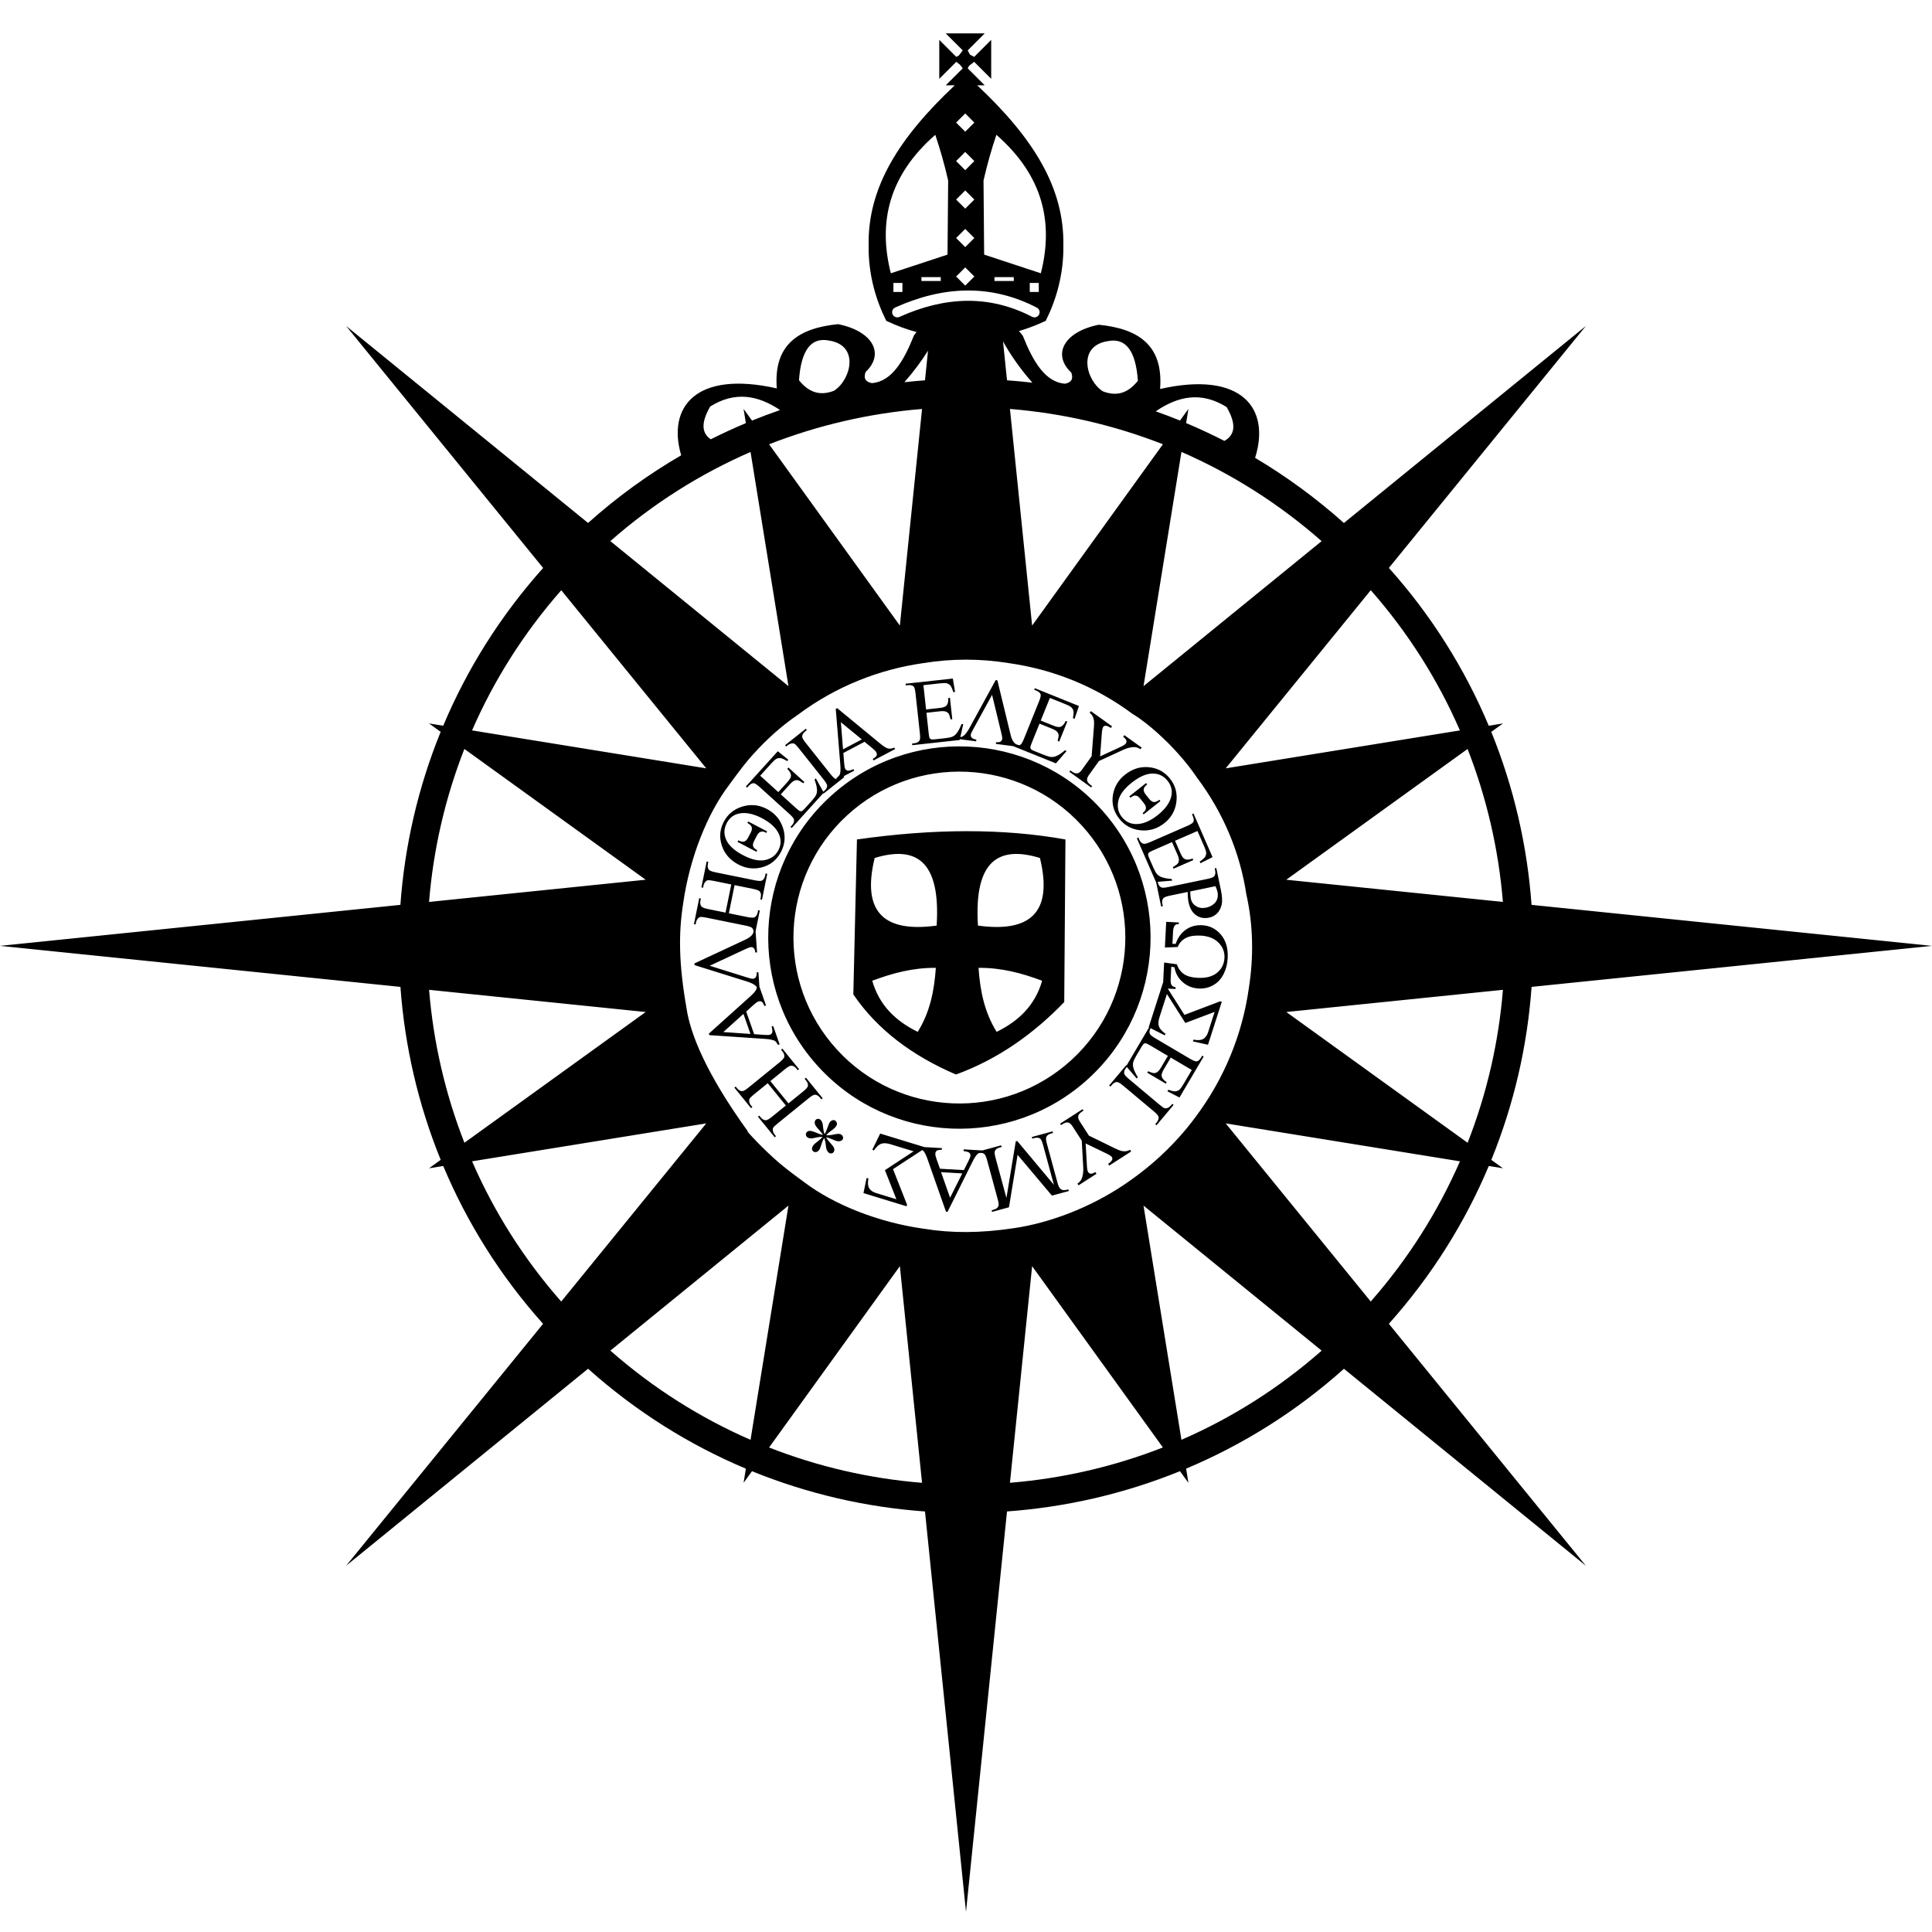 <?xml version="1.0" standalone="no"?>
<!DOCTYPE svg PUBLIC "-//W3C//DTD SVG 1.1//EN" "http://www.w3.org/Graphics/SVG/1.1/DTD/svg11.dtd">
<!--Generator: Xara Designer (www.xara.com), SVG filter version: 6.1.0.16-->
<svg stroke-width="0.501" stroke-linejoin="bevel" fill-rule="evenodd" xmlns:xlink="http://www.w3.org/1999/xlink" xmlns="http://www.w3.org/2000/svg" version="1.1" overflow="visible" width="720pt" height="720pt" viewBox="0 0 720 720">
 <defs>
	</defs>
 <g id="Document" fill="none" stroke="black" font-family="Times New Roman" font-size="16" transform="scale(1 -1)">
  <g id="Spread" transform="translate(0 -720)">
   <g id="Layer 1">
    <path d="M 360.001,7.5 L 344.716,156.719 C 322.768,158.291 300.99,163.278 280.237,171.726 L 277.11,167.389 L 277.964,172.667 C 256.969,181.496 237.071,193.897 219.159,209.91 L 128.979,136.489 L 202.39,226.653 C 186.466,244.434 174.044,264.352 165.176,285.472 L 159.881,284.615 L 164.235,287.757 C 155.835,308.426 150.819,330.201 149.228,352.214 L 0,367.504 L 149.216,382.785 C 150.788,404.726 155.775,426.511 164.225,447.264 L 159.884,450.396 L 165.169,449.539 C 173.998,470.529 186.397,490.428 202.405,508.334 L 128.986,598.522 L 219.152,525.106 C 229.995,534.818 241.635,543.226 253.854,550.32 C 248.545,568.457 259.479,582.024 289.489,575.256 C 288.176,591.838 297.923,597.761 312.34,599.196 C 325.288,596.585 329.814,588.135 322.566,581.35 C 321.632,578.59 322.948,577.62 324.964,577.217 C 332.327,577.817 336.844,585.535 340.631,595.061 C 340.943,595.493 341.257,595.887 341.569,596.249 C 337.957,597.231 334.393,598.532 330.882,600.171 C 330.695,600.243 330.5,600.317 330.311,600.394 C 326.509,607.954 323.538,617.621 323.716,628.644 C 323.365,650.009 334.878,668.523 355.811,688.205 L 352.453,688.205 L 358.789,694.541 L 357.741,695.909 L 356.377,696.956 L 350.039,690.62 L 350.039,705.142 L 356.377,698.802 L 357.325,699.308 L 358.789,701.214 L 352.453,707.552 L 366.973,707.552 L 360.635,701.214 L 361.48,699.642 L 363.049,698.802 L 369.388,705.142 L 369.388,690.62 L 363.049,696.956 L 361.144,695.492 L 360.635,694.541 L 366.973,688.205 L 364.187,688.205 C 385.122,668.523 396.633,650.009 396.285,628.644 C 396.462,617.621 393.491,607.954 389.69,600.394 C 389.5,600.317 389.306,600.243 389.118,600.171 C 386.022,598.726 382.885,597.545 379.715,596.616 C 380.205,596.108 380.694,595.522 381.186,594.845 C 384.973,585.317 389.493,577.601 396.854,576.999 C 398.87,577.404 400.182,578.371 399.251,581.136 C 391.998,587.916 396.53,596.372 409.478,598.98 C 423.892,597.545 433.643,591.617 432.328,575.043 C 462.739,581.899 473.563,567.874 467.74,549.37 C 479.323,542.491 490.411,534.403 500.832,525.094 L 591.012,598.52 L 517.598,508.351 C 533.522,490.57 545.945,470.652 554.815,449.534 L 560.112,450.393 L 555.756,447.252 C 564.153,426.58 569.172,404.803 570.765,382.785 L 720,367.504 L 570.777,352.216 C 569.208,330.275 564.221,308.495 555.773,287.747 L 560.114,284.618 L 554.832,285.472 C 546,264.477 533.601,244.573 517.588,226.662 L 591.012,136.484 L 500.846,209.893 C 483.062,193.969 463.142,181.549 442.029,172.681 L 442.888,167.389 L 439.747,171.738 C 419.073,163.338 397.295,158.322 375.282,156.728 L 360.001,7.5 Z M 343.621,167.399 L 335.353,248.137 L 286.612,180.56 C 305.017,173.341 324.241,168.968 343.621,167.399 Z M 433.377,180.575 L 384.642,248.137 L 376.379,167.411 C 395.812,168.999 415.034,173.396 433.377,180.575 Z M 279.704,183.419 L 293.838,270.707 L 227.463,216.668 C 243.474,202.59 261.121,191.519 279.704,183.419 Z M 492.542,216.656 L 426.153,270.707 L 440.289,183.428 C 458.98,191.562 476.639,202.648 492.542,216.656 Z M 209.151,234.954 L 263.199,301.343 L 175.928,287.212 C 184.059,268.518 195.145,250.859 209.151,234.954 Z M 544.08,287.21 L 456.787,301.343 L 510.83,234.964 C 524.904,250.974 535.975,268.624 544.08,287.21 Z M 377.857,262.297 C 391.247,264.261 406.324,269.977 419.183,278.67 C 426.782,283.804 433.372,289.499 439.322,296.109 C 441.443,298.468 443.443,300.894 445.293,303.395 C 456.268,317.93 462.979,334.552 465.391,351.657 C 467.243,363.304 467.061,375.184 464.479,386.697 C 462.124,402.204 455.913,417.084 446.159,430.104 C 442.053,436.144 437.056,441.717 431.39,446.825 C 428.414,449.501 425.327,451.98 422.015,453.984 C 408.074,464.361 392.193,470.587 375.865,472.889 C 365.358,474.595 354.666,474.59 344.195,472.893 C 327.522,470.537 311.389,464.124 297.383,453.653 C 291.342,449.546 285.772,444.557 280.676,438.893 C 278.439,436.409 276.344,433.85 271.604,427.315 C 263.612,416.781 257,400.315 254.607,383.378 C 252.841,372.304 252.915,361.024 255.843,344.263 C 257.259,334.742 263.096,319.96 278.857,298.161 C 276.81,300.131 282.289,293.86 288.608,288.177 C 291.152,285.887 293.778,283.739 299.917,279.285 C 310.871,271.05 327.263,264.491 344.125,262.105 C 354.599,260.404 365.262,260.406 377.857,262.297 Z M 369.722,268.366 L 369.557,268.973 L 370.327,269.182 C 371.278,269.441 371.873,269.908 372.112,270.583 C 372.257,270.998 372.161,271.829 371.822,273.075 L 367.871,287.603 C 367.5,288.969 367.115,289.78 366.716,290.036 C 366.201,290.375 365.523,290.437 364.682,290.222 C 364.582,290.172 364.498,290.118 364.432,290.062 C 363.824,289.552 363.121,288.487 362.323,286.865 L 353.133,268.403 L 352.54,268.437 L 345.644,288.054 C 345.099,289.617 344.574,290.643 344.069,291.132 C 343.959,291.237 343.84,291.334 343.71,291.422 L 332.8,284.295 L 338.036,271.036 L 337.857,270.451 L 321.788,275.368 L 322.964,281.014 L 323.63,280.81 C 323.336,279.265 323.424,278.072 323.894,277.229 C 324.365,276.386 325.229,275.772 326.485,275.388 L 334.057,273.071 L 329.788,283.92 L 340.483,290.936 L 331.871,293.571 C 330.43,294.012 329.267,294.071 328.381,293.75 C 327.495,293.429 326.585,292.594 325.651,291.245 L 325.089,291.559 L 328.026,297.555 L 344.51,292.511 L 351.021,292.133 L 350.984,291.505 C 350.043,291.515 349.412,291.398 349.092,291.156 C 348.771,290.913 348.596,290.532 348.566,290.012 C 348.542,289.604 348.721,288.868 349.101,287.802 L 350.303,284.447 L 359.209,283.931 L 360.98,287.47 C 361.416,288.342 361.645,288.958 361.666,289.32 C 361.691,289.75 361.547,290.107 361.234,290.392 C 360.922,290.677 360.208,290.891 359.093,291.035 L 359.129,291.663 L 366.098,291.258 L 373.12,293.168 L 373.285,292.562 L 372.498,292.348 C 371.547,292.089 370.957,291.624 370.729,290.951 C 370.584,290.536 370.681,289.705 371.02,288.459 L 375.068,273.57 L 378.547,294.644 L 379.088,294.791 L 392.759,278.452 L 388.728,293.274 C 388.356,294.641 387.977,295.453 387.59,295.712 C 387.06,296.061 386.359,296.117 385.484,295.879 L 384.697,295.665 L 384.532,296.272 L 392.271,298.376 L 392.436,297.769 L 391.649,297.555 C 390.709,297.3 390.119,296.834 389.881,296.159 C 389.735,295.744 389.832,294.913 390.171,293.667 L 394.121,279.139 C 394.466,277.871 394.913,277.071 395.461,276.739 C 396.009,276.406 396.775,276.374 397.759,276.642 L 398.152,276.749 L 398.317,276.142 L 392.021,274.43 L 379.223,289.633 L 376.018,270.078 L 369.722,268.366 Z M 354.067,273.642 L 358.61,282.706 L 350.705,283.164 L 354.067,273.642 Z M 401.94,278.263 L 401.535,278.892 C 402.289,279.417 402.806,280.005 403.087,280.657 C 403.587,281.828 403.787,283.317 403.688,285.125 L 403.14,294.896 L 399.655,300.312 C 399.147,301.102 398.606,301.556 398.032,301.672 C 397.459,301.789 396.749,301.574 395.901,301.028 L 395.401,300.706 L 395.061,301.235 L 403.449,306.632 L 403.789,306.103 L 403.289,305.782 C 402.451,305.242 401.965,304.688 401.834,304.118 C 401.702,303.548 401.89,302.868 402.399,302.077 L 405.801,296.79 L 415.616,291.991 C 416.611,291.514 417.349,291.214 417.831,291.093 C 418.479,290.944 419.107,290.91 419.715,290.991 C 420.118,291.035 420.593,291.207 421.142,291.506 L 421.547,290.877 L 413.372,285.618 L 412.968,286.247 C 413.8,286.836 414.291,287.33 414.439,287.729 C 414.587,288.127 414.572,288.464 414.394,288.74 C 414.149,289.122 413.403,289.612 412.156,290.21 L 404.589,293.868 L 405.088,285.178 C 405.145,284.231 405.299,283.563 405.551,283.172 C 405.765,282.838 406.08,282.647 406.496,282.598 C 406.911,282.549 407.487,282.748 408.223,283.194 L 408.628,282.565 L 401.94,278.263 Z M 308.915,290.377 C 308.611,290.594 308.357,290.922 308.155,291.359 C 307.952,291.796 307.806,292.488 307.717,293.436 C 307.628,294.384 307.437,295.206 307.142,295.904 C 306.724,295.242 306.402,294.518 306.175,293.733 C 305.846,292.591 305.563,291.853 305.326,291.521 C 304.983,291.042 304.608,290.76 304.2,290.676 C 303.792,290.592 303.422,290.668 303.09,290.905 C 302.804,291.109 302.644,291.412 302.61,291.812 C 302.576,292.212 302.726,292.647 303.062,293.118 C 303.352,293.523 303.884,294.009 304.659,294.577 C 305.433,295.144 306.071,295.722 306.575,296.309 C 305.837,296.349 305.101,296.283 304.366,296.112 C 303.219,295.831 302.431,295.712 302.002,295.755 C 301.573,295.797 301.202,295.93 300.888,296.154 C 300.593,296.364 300.414,296.65 300.35,297.008 C 300.286,297.367 300.356,297.689 300.56,297.975 C 300.804,298.316 301.173,298.512 301.669,298.561 C 302.164,298.612 303.115,298.336 304.522,297.734 C 305.344,297.383 306.063,297.142 306.677,297.008 C 306.376,297.6 305.926,298.206 305.327,298.829 C 304.356,299.829 303.807,300.605 303.678,301.156 C 303.55,301.707 303.614,302.162 303.871,302.522 C 304.069,302.798 304.344,302.964 304.696,303.018 C 305.048,303.073 305.363,303.002 305.639,302.804 C 305.916,302.606 306.153,302.291 306.352,301.857 C 306.55,301.423 306.694,300.665 306.784,299.584 C 306.84,298.862 307.007,298.103 307.286,297.305 C 307.643,297.843 307.945,298.49 308.193,299.246 C 308.638,300.571 308.999,301.427 309.276,301.814 C 309.546,302.192 309.882,302.429 310.284,302.524 C 310.686,302.62 311.012,302.578 311.261,302.4 C 311.602,302.157 311.815,301.803 311.901,301.338 C 311.956,301.006 311.832,300.628 311.53,300.204 C 311.213,299.762 310.727,299.305 310.07,298.834 C 309.414,298.363 308.974,298.031 308.751,297.835 C 308.528,297.64 308.228,297.328 307.853,296.9 C 308.654,296.871 309.415,296.932 310.136,297.085 C 311.349,297.36 312.199,297.477 312.684,297.436 C 313.029,297.413 313.331,297.309 313.589,297.124 C 313.903,296.9 314.094,296.603 314.164,296.233 C 314.234,295.863 314.177,295.549 313.992,295.291 C 313.828,295.06 313.56,294.886 313.19,294.768 C 312.82,294.649 312.387,294.642 311.89,294.746 C 311.563,294.813 310.89,295.071 309.873,295.519 C 309.216,295.807 308.534,296.03 307.825,296.189 C 308.145,295.584 308.601,294.966 309.194,294.333 C 310.156,293.284 310.702,292.567 310.831,292.182 C 311.029,291.582 310.973,291.064 310.663,290.632 C 310.486,290.383 310.219,290.229 309.863,290.169 C 309.507,290.11 309.191,290.179 308.915,290.377 Z M 560.097,351.124 L 479.371,342.854 L 546.938,294.119 C 554.15,312.52 558.528,331.744 560.097,351.124 Z M 173.072,294.126 L 240.627,342.854 L 159.908,351.122 C 161.494,331.689 165.891,312.465 173.072,294.126 Z M 288.703,296.178 L 282.478,303.84 L 282.966,304.237 L 283.491,303.591 C 284.083,302.861 284.731,302.504 285.434,302.52 C 285.893,302.529 286.664,302.972 287.746,303.851 L 292.863,308.008 L 286.112,316.317 L 280.995,312.16 C 280.081,311.417 279.525,310.87 279.328,310.52 C 279.179,310.254 279.14,309.915 279.211,309.506 C 279.307,308.956 279.526,308.47 279.869,308.048 L 280.384,307.415 L 279.896,307.019 L 273.681,314.668 L 274.169,315.065 L 274.683,314.432 C 275.276,313.702 275.924,313.345 276.626,313.361 C 277.086,313.37 277.857,313.813 278.938,314.692 L 290.478,324.067 C 291.648,325.017 292.253,325.727 292.294,326.198 C 292.354,326.861 292.12,327.517 291.591,328.168 L 291.077,328.8 L 291.565,329.197 L 297.78,321.547 L 297.292,321.151 L 296.777,321.784 C 296.184,322.514 295.537,322.871 294.835,322.855 C 294.374,322.846 293.608,322.406 292.535,321.535 L 287.089,317.11 L 293.839,308.801 L 299.285,313.225 C 300.455,314.176 301.06,314.886 301.101,315.357 C 301.161,316.019 300.927,316.676 300.399,317.326 L 299.873,317.973 L 300.362,318.369 L 306.587,310.706 L 306.099,310.31 L 305.584,310.943 C 304.984,311.681 304.333,312.043 303.631,312.027 C 303.178,312.01 302.415,311.565 301.343,310.693 L 289.803,301.318 C 288.888,300.576 288.332,300.029 288.135,299.679 C 287.987,299.412 287.944,299.078 288.007,298.678 C 288.11,298.119 288.333,297.629 288.677,297.207 L 289.191,296.574 L 288.703,296.178 Z M 305.008,322.45 C 278.428,351.446 280.388,396.549 309.386,423.129 C 338.382,449.709 383.485,447.749 410.065,418.751 C 436.645,389.755 434.685,344.652 405.687,318.072 C 376.691,291.492 331.588,293.452 305.008,322.45 Z M 431.01,300.657 L 430.528,301.061 L 431.063,301.699 C 431.668,302.419 431.895,303.123 431.747,303.81 C 431.651,304.259 431.074,304.928 430.015,305.817 L 418.61,315.382 C 417.456,316.35 416.643,316.81 416.173,316.761 C 415.511,316.694 414.912,316.34 414.373,315.698 L 413.838,315.06 L 413.356,315.464 L 419.7,323.028 L 419.838,322.911 L 428.223,337.116 L 428.086,337.186 L 433.378,353.69 L 433.458,353.664 L 433.842,361.291 L 438.557,360.646 C 439.144,359.017 440.035,357.795 441.23,356.981 C 442.425,356.166 444.138,355.703 446.367,355.591 C 449.444,355.436 451.843,356.066 453.565,357.482 C 455.287,358.899 456.205,360.744 456.319,363.018 C 456.43,365.213 455.689,367.111 454.096,368.71 C 452.504,370.311 450.271,371.183 447.397,371.328 C 445.134,371.441 443.31,371.145 441.925,370.438 C 440.539,369.73 439.525,368.61 438.88,367.077 L 434.124,366.891 L 434.606,376.463 L 439.341,376.225 L 439.311,375.631 C 438.619,375.632 438.14,375.474 437.875,375.159 C 437.453,374.669 437.216,373.904 437.164,372.863 L 436.933,368.281 L 438.121,368.221 C 438.931,370.563 440.206,372.339 441.945,373.55 C 443.685,374.761 445.692,375.31 447.966,375.195 C 450.817,375.052 453.168,373.875 455.019,371.667 C 456.871,369.458 457.705,366.555 457.524,362.957 C 457.413,360.751 456.896,358.744 455.971,356.936 C 455.046,355.128 453.761,353.764 452.115,352.843 C 450.469,351.922 448.69,351.51 446.778,351.606 C 444.437,351.724 442.432,352.513 440.764,353.975 C 439.096,355.437 438.07,357.29 437.684,359.532 L 436.503,359.728 L 436.268,355.061 C 436.215,354.02 436.337,353.288 436.634,352.865 C 436.93,352.442 437.427,352.179 438.125,352.075 L 438.093,351.43 L 435.196,351.576 L 441.409,341.783 L 454.737,346.842 L 455.319,346.655 L 450.189,330.653 L 444.558,331.905 L 444.771,332.568 C 446.312,332.252 447.507,332.325 448.356,332.784 C 449.205,333.244 449.83,334.099 450.231,335.35 L 452.649,342.89 L 441.744,338.767 L 434.871,349.553 L 432.122,340.977 C 431.662,339.543 431.586,338.381 431.896,337.49 C 432.205,336.6 433.028,335.679 434.364,334.727 L 434.043,334.17 L 428.786,336.83 C 428.358,336.056 428.268,335.358 428.515,334.736 C 428.679,334.324 429.356,333.766 430.546,333.064 L 443.439,325.454 C 444.697,324.712 445.547,324.381 445.99,324.462 C 446.587,324.582 447.128,325.052 447.611,325.872 L 448.026,326.574 L 448.568,326.255 L 439.559,310.992 L 435.066,313.309 L 435.402,313.879 C 436.567,313.468 437.418,313.272 437.955,313.29 C 438.493,313.309 439.008,313.501 439.5,313.868 C 439.877,314.172 440.356,314.817 440.937,315.802 L 444.151,321.246 L 436.307,325.875 L 433.725,321.5 C 433.062,320.378 432.79,319.526 432.907,318.944 C 433.056,318.172 433.679,317.422 434.776,316.696 L 434.457,316.155 L 427.55,320.231 L 427.87,320.773 C 428.916,320.339 429.616,320.11 429.969,320.086 C 430.415,320.059 430.853,320.189 431.284,320.474 C 431.715,320.759 432.178,321.32 432.674,322.159 L 435.239,326.506 L 428.698,330.367 C 427.82,330.885 427.263,331.161 427.026,331.195 C 426.79,331.23 426.558,331.182 426.331,331.053 C 426.104,330.925 425.829,330.587 425.506,330.04 L 423.52,326.675 C 422.857,325.553 422.455,324.692 422.311,324.093 C 422.168,323.494 422.187,322.825 422.369,322.085 C 422.617,321.123 423.164,319.966 424.009,318.612 L 423.663,318.026 L 419.954,322.352 L 419.658,321.999 C 419.047,321.27 418.815,320.562 418.963,319.876 C 419.067,319.434 419.648,318.77 420.707,317.882 L 432.111,308.316 C 433.005,307.567 433.643,307.128 434.024,307 C 434.314,306.905 434.65,306.927 435.031,307.065 C 435.56,307.272 435.999,307.584 436.349,308 L 436.873,308.625 L 437.355,308.221 L 431.01,300.657 Z M 399.33,325.007 C 424.496,348.077 426.198,387.228 403.13,412.394 C 380.06,437.56 340.909,439.262 315.743,416.194 C 290.577,393.124 288.875,353.973 311.943,328.807 C 335.013,303.641 374.164,301.939 399.33,325.007 Z M 318.011,349.408 L 319.361,407.158 C 348.105,411.253 374.081,411.287 397.061,407.158 L 396.611,346.558 C 385.03,334.566 371.794,325.225 356.261,319.558 C 340.122,326.495 327.04,336.15 318.011,349.408 Z M 288.706,332.128 C 288.002,332.493 286.748,332.733 284.944,332.846 L 264.368,334.235 L 264.171,334.796 L 279.631,348.702 C 280.865,349.805 281.61,350.684 281.868,351.338 C 281.959,351.57 282.018,351.818 282.044,352.082 C 281.943,352.253 281.827,352.404 281.696,352.536 C 281.073,353.164 279.962,353.728 278.36,354.232 L 258.829,360.33 L 258.786,360.957 L 277.797,369.829 C 279.029,370.402 279.899,371.046 280.406,371.763 C 280.604,372.05 280.742,372.393 280.82,372.789 C 280.805,373.328 280.643,373.775 280.336,374.134 C 280.035,374.472 279.207,374.779 277.852,375.054 L 263.282,378.013 C 262.127,378.248 261.352,378.33 260.956,378.26 C 260.656,378.205 260.371,378.026 260.102,377.722 C 259.736,377.288 259.499,376.805 259.391,376.271 L 259.229,375.472 L 258.612,375.597 L 260.577,385.272 L 261.193,385.147 L 261.028,384.331 C 260.841,383.41 260.976,382.683 261.435,382.15 C 261.733,381.801 262.566,381.488 263.931,381.21 L 270.392,379.898 L 272.522,390.389 L 266.062,391.701 C 264.907,391.936 264.132,392.018 263.736,391.948 C 263.436,391.893 263.15,391.709 262.878,391.394 C 262.514,390.971 262.279,390.493 262.171,389.96 L 262.008,389.16 L 261.392,389.285 L 263.353,398.944 L 263.97,398.819 L 263.807,398.02 C 263.62,397.098 263.756,396.372 264.214,395.839 C 264.513,395.489 265.345,395.176 266.711,394.898 L 281.281,391.94 C 282.758,391.64 283.691,391.623 284.081,391.891 C 284.631,392.265 284.989,392.863 285.156,393.684 L 285.318,394.483 L 285.934,394.358 L 283.973,384.7 L 283.357,384.825 L 283.519,385.624 C 283.706,386.546 283.571,387.273 283.112,387.805 C 282.813,388.155 281.986,388.467 280.632,388.742 L 273.755,390.139 L 271.624,379.648 L 278.502,378.251 C 279.978,377.952 280.911,377.935 281.301,378.203 C 281.851,378.576 282.209,379.174 282.376,379.996 L 282.542,380.812 L 283.158,380.687 L 281.585,372.942 L 282.127,365.068 L 281.5,365.025 C 281.4,365.813 281.21,366.35 280.929,366.638 C 280.648,366.925 280.282,367.053 279.829,367.022 C 279.434,366.995 278.78,366.762 277.868,366.325 L 264.484,360.089 L 278.688,355.651 C 279.617,355.351 280.251,355.213 280.59,355.237 C 281.031,355.267 281.379,355.453 281.633,355.794 C 281.888,356.135 282.013,356.749 282.009,357.634 L 282.636,357.677 L 283.004,352.336 L 285.464,345.306 L 284.87,345.098 C 284.517,345.97 284.167,346.508 283.82,346.711 C 283.473,346.913 283.053,346.928 282.562,346.756 C 282.177,346.622 281.565,346.174 280.727,345.413 L 278.092,343.014 L 281.038,334.594 L 284.986,334.319 C 285.959,334.251 286.616,334.277 286.958,334.397 C 287.364,334.539 287.639,334.809 287.781,335.207 C 287.924,335.605 287.848,336.346 287.552,337.431 L 288.146,337.639 L 290.542,330.79 L 289.948,330.582 C 289.47,331.435 289.056,331.95 288.706,332.128 Z M 279.677,334.676 L 277.062,342.15 L 269.564,335.386 L 279.677,334.676 Z M 348.761,359.308 C 340.135,359.4 332.462,357.272 325.061,354.508 C 327.668,345.332 333.837,339.464 342.011,335.458 C 346.665,342.927 348.18,351.024 348.761,359.308 Z M 388.371,354.508 C 380.97,357.272 373.297,359.4 364.671,359.308 C 365.252,351.024 366.767,342.927 371.421,335.458 C 379.595,339.464 385.764,345.332 388.371,354.508 Z M 349.061,375.058 C 350.615,399.543 341.146,404.868 325.961,400.258 C 320.926,379.54 329.978,372.448 349.061,375.058 Z M 387.558,400.258 C 372.373,404.868 362.904,399.543 364.458,375.058 C 383.541,372.448 392.593,379.54 387.558,400.258 Z M 445.743,378.923 C 444.337,379.904 443.4,381.52 442.932,383.772 C 442.714,384.826 442.611,386.1 442.625,387.596 L 436.053,386.232 C 434.633,385.937 433.783,385.599 433.504,385.217 C 433.103,384.694 432.992,384.006 433.169,383.151 L 433.349,382.286 L 432.733,382.159 L 430.831,391.322 L 430.777,391.318 L 423.67,407.609 L 424.247,407.861 L 424.573,407.113 C 424.953,406.241 425.484,405.719 426.165,405.546 C 426.595,405.437 427.444,405.659 428.711,406.212 L 442.432,412.198 C 443.771,412.782 444.538,413.277 444.732,413.683 C 444.984,414.238 444.92,414.951 444.54,415.823 L 444.213,416.571 L 444.79,416.823 L 451.876,400.578 L 447.366,398.295 L 447.101,398.902 C 448.117,399.605 448.775,400.18 449.074,400.626 C 449.374,401.072 449.52,401.602 449.512,402.216 C 449.487,402.699 449.245,403.465 448.787,404.514 L 446.26,410.308 L 437.912,406.666 L 439.943,402.009 C 440.464,400.815 440.994,400.095 441.535,399.849 C 442.248,399.517 443.221,399.583 444.452,400.046 L 444.703,399.469 L 437.352,396.263 L 437.101,396.839 C 438.065,397.433 438.661,397.866 438.888,398.138 C 439.17,398.483 439.322,398.914 439.344,399.43 C 439.366,399.947 439.182,400.651 438.793,401.544 L 436.775,406.17 L 429.813,403.133 C 428.878,402.726 428.328,402.436 428.162,402.264 C 427.995,402.093 427.898,401.878 427.869,401.618 C 427.84,401.358 427.952,400.937 428.207,400.356 L 429.769,396.774 C 430.29,395.58 430.751,394.749 431.153,394.281 C 431.554,393.814 432.108,393.438 432.814,393.152 C 433.738,392.789 434.996,392.553 436.589,392.445 L 436.861,391.821 L 431.463,391.374 L 431.519,391.105 C 431.717,390.15 432.169,389.533 432.875,389.252 C 433.265,389.101 434.103,389.159 435.39,389.426 L 449.964,392.451 C 451.384,392.745 452.235,393.078 452.517,393.449 C 452.915,393.983 453.026,394.677 452.848,395.531 L 452.672,396.379 L 453.288,396.507 L 455.004,388.238 C 455.48,385.942 455.566,384.137 455.259,382.824 C 454.954,381.512 454.397,380.444 453.59,379.623 C 452.783,378.802 451.791,378.269 450.615,378.026 C 448.774,377.643 447.15,377.942 445.743,378.923 Z M 449.495,381.75 C 450.472,381.952 451.337,382.337 452.093,382.905 C 452.849,383.472 453.359,384.166 453.623,384.984 C 453.887,385.802 453.923,386.672 453.732,387.592 C 453.61,388.18 453.352,388.896 452.957,389.74 L 443.573,387.792 C 443.59,386.593 443.666,385.671 443.8,385.028 C 444.041,383.864 444.696,382.952 445.764,382.294 C 446.831,381.637 448.075,381.455 449.495,381.75 Z M 159.896,383.88 L 240.63,392.15 L 173.06,440.887 C 165.843,422.481 161.468,403.26 159.896,383.88 Z M 546.919,440.88 L 479.359,392.148 L 560.085,383.882 C 558.497,403.315 554.095,422.539 546.919,440.88 Z M 275.193,397.809 C 272.082,399.439 270.022,401.791 269.011,404.866 C 268,407.941 268.24,410.898 269.727,413.738 C 271.216,416.577 273.525,418.471 276.657,419.42 C 279.789,420.368 282.815,420.078 285.735,418.547 C 288.745,416.97 290.761,414.625 291.784,411.512 C 292.807,408.399 292.563,405.402 291.054,402.523 C 289.434,399.432 286.965,397.491 283.646,396.698 C 280.73,396.014 277.912,396.384 275.193,397.809 Z M 290.054,403.104 C 291.079,405.061 291.183,407.015 290.363,408.966 C 289.385,411.321 287.255,413.358 283.974,415.077 C 280.753,416.765 277.891,417.344 275.388,416.814 C 273.368,416.377 271.85,415.189 270.835,413.253 C 269.631,410.955 269.684,408.651 270.993,406.341 C 272.057,404.491 274.044,402.805 276.954,401.279 C 280.154,399.602 282.887,399.008 285.151,399.496 C 287.416,399.985 289.049,401.188 290.054,403.104 Z M 281.903,402.561 L 274.845,406.26 L 275.144,406.832 C 276.048,406.358 276.778,406.209 277.336,406.383 C 277.895,406.558 278.384,407.046 278.804,407.849 L 279.735,409.625 C 280.188,410.488 280.325,411.196 280.148,411.749 C 279.971,412.302 279.434,412.82 278.536,413.304 L 278.828,413.861 L 285.887,410.161 L 285.595,409.604 C 284.963,409.961 284.432,410.131 284.001,410.113 C 283.57,410.096 283.156,409.917 282.759,409.575 C 282.553,409.402 282.295,409.019 281.985,408.427 L 281.078,406.696 C 280.636,405.853 280.499,405.164 280.666,404.629 C 280.833,404.093 281.346,403.595 282.203,403.133 L 281.903,402.561 Z M 425.047,410.565 C 421.787,410.891 419.147,412.329 417.126,414.876 C 414.957,417.609 414.184,420.653 414.804,424.009 C 415.361,426.952 416.841,429.378 419.247,431.286 C 421.997,433.469 424.983,434.399 428.204,434.076 C 431.424,433.753 434.031,432.336 436.023,429.825 C 438.016,427.313 438.811,424.434 438.408,421.187 C 438.006,417.939 436.514,415.291 433.931,413.242 C 431.269,411.13 428.307,410.237 425.047,410.565 Z M 295.054,411.434 L 294.588,411.856 L 295.136,412.461 C 295.774,413.166 296.032,413.865 295.91,414.556 C 295.831,414.994 295.28,415.676 294.256,416.603 L 283.157,426.65 C 282.074,427.63 281.308,428.126 280.858,428.136 C 280.248,428.137 279.624,427.786 278.986,427.08 L 278.438,426.475 L 277.972,426.897 L 289.866,440.037 L 293.801,436.864 L 293.357,436.373 C 292.298,437.01 291.504,437.373 290.975,437.463 C 290.444,437.553 289.901,437.468 289.345,437.208 C 288.915,436.986 288.316,436.451 287.548,435.602 L 283.306,430.916 L 290.058,424.804 L 293.468,428.571 C 294.342,429.536 294.781,430.316 294.783,430.91 C 294.792,431.696 294.332,432.556 293.404,433.487 L 293.826,433.954 L 299.772,428.571 L 299.35,428.105 C 298.412,428.74 297.772,429.105 297.431,429.201 C 297,429.316 296.544,429.277 296.065,429.085 C 295.586,428.892 295.019,428.435 294.365,427.713 L 290.978,423.971 L 296.609,418.874 C 297.365,418.19 297.855,417.807 298.08,417.726 C 298.304,417.645 298.541,417.645 298.789,417.725 C 299.038,417.805 299.375,418.081 299.801,418.552 L 302.424,421.449 C 303.298,422.415 303.866,423.177 304.127,423.735 C 304.387,424.293 304.503,424.953 304.473,425.714 C 304.424,426.706 304.122,427.949 303.566,429.446 L 304.022,429.95 L 306.792,424.953 L 307.154,425.241 C 307.9,425.833 308.268,426.48 308.26,427.182 C 308.247,427.635 307.811,428.403 306.951,429.485 L 297.693,441.14 C 296.967,442.054 296.43,442.611 296.082,442.812 C 295.818,442.964 295.484,443.01 295.083,442.951 C 294.523,442.854 294.03,442.636 293.605,442.298 L 292.966,441.791 L 292.575,442.283 L 300.305,448.424 L 300.697,447.932 L 300.044,447.414 C 299.308,446.829 298.944,446.185 298.952,445.483 C 298.956,445.023 299.388,444.252 300.247,443.169 L 309.506,431.514 C 310.443,430.335 311.147,429.722 311.618,429.676 C 311.683,429.669 311.749,429.665 311.815,429.664 L 311.808,429.677 L 311.65,429.979 C 312.422,430.578 312.87,431.065 312.993,431.437 C 313.25,432.188 313.301,433.463 313.145,435.264 L 311.459,455.818 L 311.985,456.096 L 328.034,442.875 C 329.309,441.818 330.289,441.212 330.974,441.054 C 331.659,440.897 332.43,441.013 333.288,441.402 L 333.582,440.846 L 325.543,436.602 L 325.249,437.158 C 326.06,437.637 326.539,438.063 326.688,438.436 C 326.837,438.81 326.79,439.227 326.546,439.687 C 326.356,440.048 325.822,440.586 324.945,441.302 L 322.182,443.551 L 314.292,439.386 L 314.608,435.441 C 314.685,434.469 314.808,433.823 314.977,433.503 C 315.178,433.122 315.486,432.891 315.901,432.809 C 316.316,432.727 317.037,432.912 318.066,433.366 L 318.36,432.81 L 314.378,430.708 L 314.638,430.382 L 306.907,424.241 L 306.786,424.393 L 295.054,411.434 Z M 431.473,416.258 C 434.321,418.518 436.011,420.9 436.541,423.403 C 436.96,425.427 436.49,427.296 435.131,429.008 C 433.518,431.041 431.391,431.927 428.749,431.667 C 426.626,431.444 424.279,430.311 421.705,428.27 C 418.875,426.023 417.223,423.766 416.752,421.498 C 416.281,419.23 416.718,417.249 418.063,415.554 C 419.436,413.824 421.18,412.937 423.296,412.895 C 425.845,412.835 428.571,413.956 431.473,416.258 Z M 426.203,416.503 L 425.813,416.995 C 426.395,417.428 426.765,417.845 426.924,418.246 C 427.083,418.647 427.087,419.098 426.935,419.599 C 426.86,419.858 426.615,420.249 426.199,420.773 L 424.985,422.304 C 424.393,423.049 423.819,423.454 423.262,423.518 C 422.705,423.582 422.041,423.316 421.271,422.719 L 420.87,423.225 L 427.113,428.178 L 427.514,427.672 C 426.715,427.039 426.283,426.431 426.216,425.851 C 426.149,425.269 426.397,424.624 426.961,423.914 L 428.207,422.344 C 428.812,421.58 429.404,421.167 429.981,421.105 C 430.558,421.042 431.249,421.324 432.056,421.948 L 432.446,421.456 L 426.203,416.503 Z M 406.631,426.55 L 398.528,432.367 L 398.895,432.877 L 399.378,432.531 C 400.188,431.949 400.882,431.702 401.46,431.789 C 402.038,431.876 402.602,432.301 403.15,433.065 L 406.817,438.172 L 407.671,449.064 C 407.749,450.165 407.757,450.961 407.692,451.454 C 407.592,452.111 407.393,452.708 407.094,453.243 C 406.905,453.602 406.571,453.981 406.091,454.381 L 406.527,454.989 L 414.423,449.32 L 413.987,448.713 C 413.132,449.27 412.493,449.545 412.068,449.536 C 411.643,449.527 411.335,449.39 411.143,449.123 C 410.879,448.755 410.697,447.88 410.599,446.501 L 409.979,438.119 L 417.877,441.778 C 418.737,442.179 419.302,442.568 419.573,442.946 C 419.804,443.268 419.866,443.631 419.76,444.035 C 419.652,444.44 419.256,444.902 418.57,445.423 L 419.006,446.03 L 425.466,441.392 L 425.03,440.785 C 424.264,441.293 423.527,441.558 422.817,441.579 C 421.545,441.614 420.087,441.252 418.441,440.495 L 409.556,436.393 L 405.8,431.162 C 405.252,430.398 405.029,429.729 405.132,429.152 C 405.234,428.577 405.696,427.995 406.514,427.407 L 406.998,427.06 L 406.631,426.55 Z M 313.265,430.12 L 312.92,429.938 L 312.757,429.852 C 312.927,429.921 313.096,430.011 313.265,430.12 Z M 456.789,433.663 L 544.063,447.794 C 535.932,466.483 524.844,484.142 510.84,500.047 L 456.789,433.663 Z M 263.197,433.665 L 209.166,500.033 C 195.087,484.022 184.021,466.377 175.921,447.799 L 263.197,433.665 Z M 393.513,435.512 L 377.602,441.928 L 371.121,442.774 L 371.202,443.397 C 371.995,443.34 372.559,443.42 372.896,443.639 C 373.233,443.858 373.431,444.192 373.49,444.641 C 373.541,445.034 373.442,445.721 373.192,446.702 L 369.717,461.052 L 362.566,448.002 C 362.09,447.15 361.829,446.555 361.785,446.218 C 361.728,445.78 361.842,445.403 362.126,445.086 C 362.41,444.769 362.987,444.525 363.856,444.355 L 363.774,443.731 L 357.715,444.521 L 357.649,444.223 L 339.98,442.292 L 339.912,442.917 L 340.723,443.005 C 341.669,443.109 342.326,443.46 342.693,444.058 C 342.925,444.437 342.966,445.313 342.816,446.687 L 341.189,461.569 C 341.031,463.021 340.787,463.9 340.457,464.207 C 340.002,464.612 339.302,464.764 338.356,464.661 L 337.545,464.572 L 337.477,465.197 L 355.095,467.123 L 355.93,462.137 L 355.272,462.065 C 354.904,463.244 354.551,464.043 354.215,464.462 C 353.878,464.881 353.415,465.179 352.827,465.353 C 352.358,465.473 351.555,465.471 350.418,465.346 L 344.133,464.659 L 345.123,455.606 L 350.174,456.158 C 351.469,456.299 352.314,456.591 352.71,457.033 C 353.24,457.615 353.467,458.563 353.391,459.877 L 354.016,459.945 L 354.888,451.972 L 354.262,451.904 C 353.983,453.002 353.747,453.699 353.555,453.997 C 353.309,454.37 352.943,454.643 352.457,454.818 C 351.971,454.992 351.244,455.027 350.275,454.921 L 345.258,454.372 L 346.083,446.822 C 346.194,445.808 346.306,445.197 346.421,444.987 C 346.535,444.777 346.711,444.62 346.951,444.515 C 347.19,444.41 347.625,444.392 348.256,444.461 L 352.141,444.886 C 353.436,445.027 354.366,445.22 354.932,445.464 C 355.498,445.709 356.022,446.125 356.505,446.713 C 357.127,447.488 357.727,448.619 358.305,450.106 L 358.981,450.18 L 357.891,445.309 L 357.886,445.287 C 358.288,445.349 358.632,445.475 358.92,445.667 C 359.658,446.153 360.43,447.132 361.239,448.603 L 371.067,466.548 L 371.691,466.467 L 376.642,446.081 C 376.96,444.76 377.421,443.78 378.024,443.142 C 378.446,442.703 379.068,442.413 379.885,442.268 C 380.013,442.31 380.136,442.366 380.255,442.435 C 380.638,442.659 381.089,443.412 381.605,444.693 L 387.205,458.577 C 387.751,459.932 387.952,460.822 387.806,461.248 C 387.597,461.82 387.052,462.285 386.169,462.641 L 385.413,462.946 L 385.648,463.529 L 402.084,456.9 L 400.465,452.111 L 399.85,452.359 C 400.083,453.572 400.15,454.443 400.052,454.971 C 399.953,455.5 399.686,455.98 399.25,456.413 C 398.893,456.74 398.184,457.117 397.123,457.545 L 391.26,459.91 L 387.854,451.463 L 392.566,449.563 C 393.774,449.075 394.657,448.932 395.215,449.135 C 395.956,449.398 396.604,450.126 397.159,451.319 L 397.742,451.084 L 394.742,443.646 L 394.159,443.882 C 394.431,444.981 394.553,445.707 394.525,446.06 C 394.484,446.505 394.29,446.919 393.945,447.302 C 393.598,447.686 392.974,448.06 392.07,448.425 L 387.39,450.312 L 384.549,443.268 C 384.167,442.323 383.977,441.731 383.979,441.492 C 383.98,441.253 384.062,441.031 384.223,440.825 C 384.384,440.62 384.759,440.398 385.348,440.161 L 388.972,438.699 C 390.18,438.212 391.091,437.942 391.706,437.89 C 392.319,437.838 392.978,437.957 393.682,438.247 C 394.596,438.636 395.659,439.349 396.872,440.387 L 397.502,440.132 L 393.513,435.512 Z M 314.171,440.744 L 321.174,444.441 L 313.37,450.851 L 314.171,440.744 Z M 426.158,464.292 L 492.528,518.333 C 476.515,532.404 458.872,543.478 440.294,551.58 L 426.158,464.292 Z M 293.838,464.297 L 279.704,551.566 C 261.015,543.432 243.354,532.349 227.456,518.345 L 293.838,464.297 Z M 335.353,486.859 L 343.619,567.588 C 324.184,565.999 304.962,561.6 286.621,554.424 L 335.353,486.859 Z M 384.642,486.869 L 433.384,554.441 C 414.974,561.653 395.754,566.028 376.377,567.598 L 384.642,486.869 Z M 457.137,568.294 C 447.743,574.176 439.051,572.431 430.715,566.707 C 433.751,565.635 436.763,564.487 439.756,563.273 L 442.891,567.617 L 442.034,562.332 C 446.851,560.302 451.605,558.087 456.299,555.687 C 460.027,557.782 461.059,561.526 457.137,568.294 Z M 277.964,562.315 L 277.107,567.617 L 280.249,563.261 C 283.705,564.66 287.195,565.973 290.711,567.187 C 282.493,572.7 273.92,574.299 264.68,568.512 C 260.989,562.138 261.683,558.447 264.887,556.291 C 269.187,558.451 273.551,560.46 277.964,562.315 Z M 424.058,578.091 C 423.266,589.414 419.476,594.142 412.958,592.884 C 401.294,591.159 404.709,578.163 410.999,574.167 C 416.627,571.966 420.743,573.934 424.058,578.091 Z M 310.818,574.387 C 317.108,578.381 320.526,591.37 308.855,593.105 C 302.344,594.36 298.554,589.635 297.76,578.302 C 301.074,574.152 305.188,572.182 310.818,574.387 Z M 373.799,592.757 L 375.282,578.278 C 378.438,578.05 381.592,577.752 384.736,577.385 C 380.253,582.48 376.681,587.592 373.799,592.757 Z M 344.716,578.268 L 345.849,589.315 C 343.379,585.379 340.48,581.472 337.045,577.572 C 339.597,577.851 342.155,578.081 344.716,578.268 Z M 387.222,602.765 C 387.71,603.708 387.34,604.868 386.399,605.355 C 369.078,614.314 351.373,613.39 333.599,605.4 C 332.634,604.966 332.204,603.824 332.636,602.859 C 333.073,601.892 334.209,601.46 335.181,601.894 C 352.081,609.495 368.541,610.27 384.633,601.942 C 385.576,601.455 386.735,601.824 387.222,602.765 Z M 336.309,611.196 L 336.309,614.554 L 332.948,614.554 L 332.948,611.196 L 336.309,611.196 Z M 387.119,611.196 L 387.119,614.554 L 383.759,614.554 L 383.759,611.196 L 387.119,611.196 Z M 359.713,613.56 L 363.109,616.956 L 359.713,620.348 L 356.317,616.956 L 359.713,613.56 Z M 350.593,615.274 L 350.593,616.714 L 343.389,616.714 L 343.389,615.274 L 350.593,615.274 Z M 377.807,615.274 L 377.807,616.714 L 370.609,616.714 L 370.609,615.274 L 377.807,615.274 Z M 331.988,618.154 L 353.113,625.114 L 353.351,652.717 C 352.065,658.397 350.469,664.078 348.551,669.757 C 331.196,654.586 327.172,637.128 331.988,618.154 Z M 371.327,669.757 C 369.407,664.078 367.818,658.397 366.527,652.717 L 366.765,625.114 L 387.892,618.154 C 392.711,637.128 388.682,654.586 371.327,669.757 Z M 359.713,627.903 L 363.109,631.296 L 359.713,634.69 L 356.317,631.296 L 359.713,627.903 Z M 359.713,642.243 L 363.109,645.634 L 359.713,649.028 L 356.317,645.634 L 359.713,642.243 Z M 359.713,656.583 L 363.109,659.977 L 359.713,663.37 L 356.317,659.977 L 359.713,656.583 Z M 359.713,670.921 L 363.109,674.321 L 359.713,677.715 L 356.317,674.321 L 359.713,670.921 Z" stroke="none" stroke-width="0.5" fill="#000000" marker-start="none" marker-end="none" stroke-miterlimit="79.84"/>
   </g>
  </g>
 </g>
</svg>
